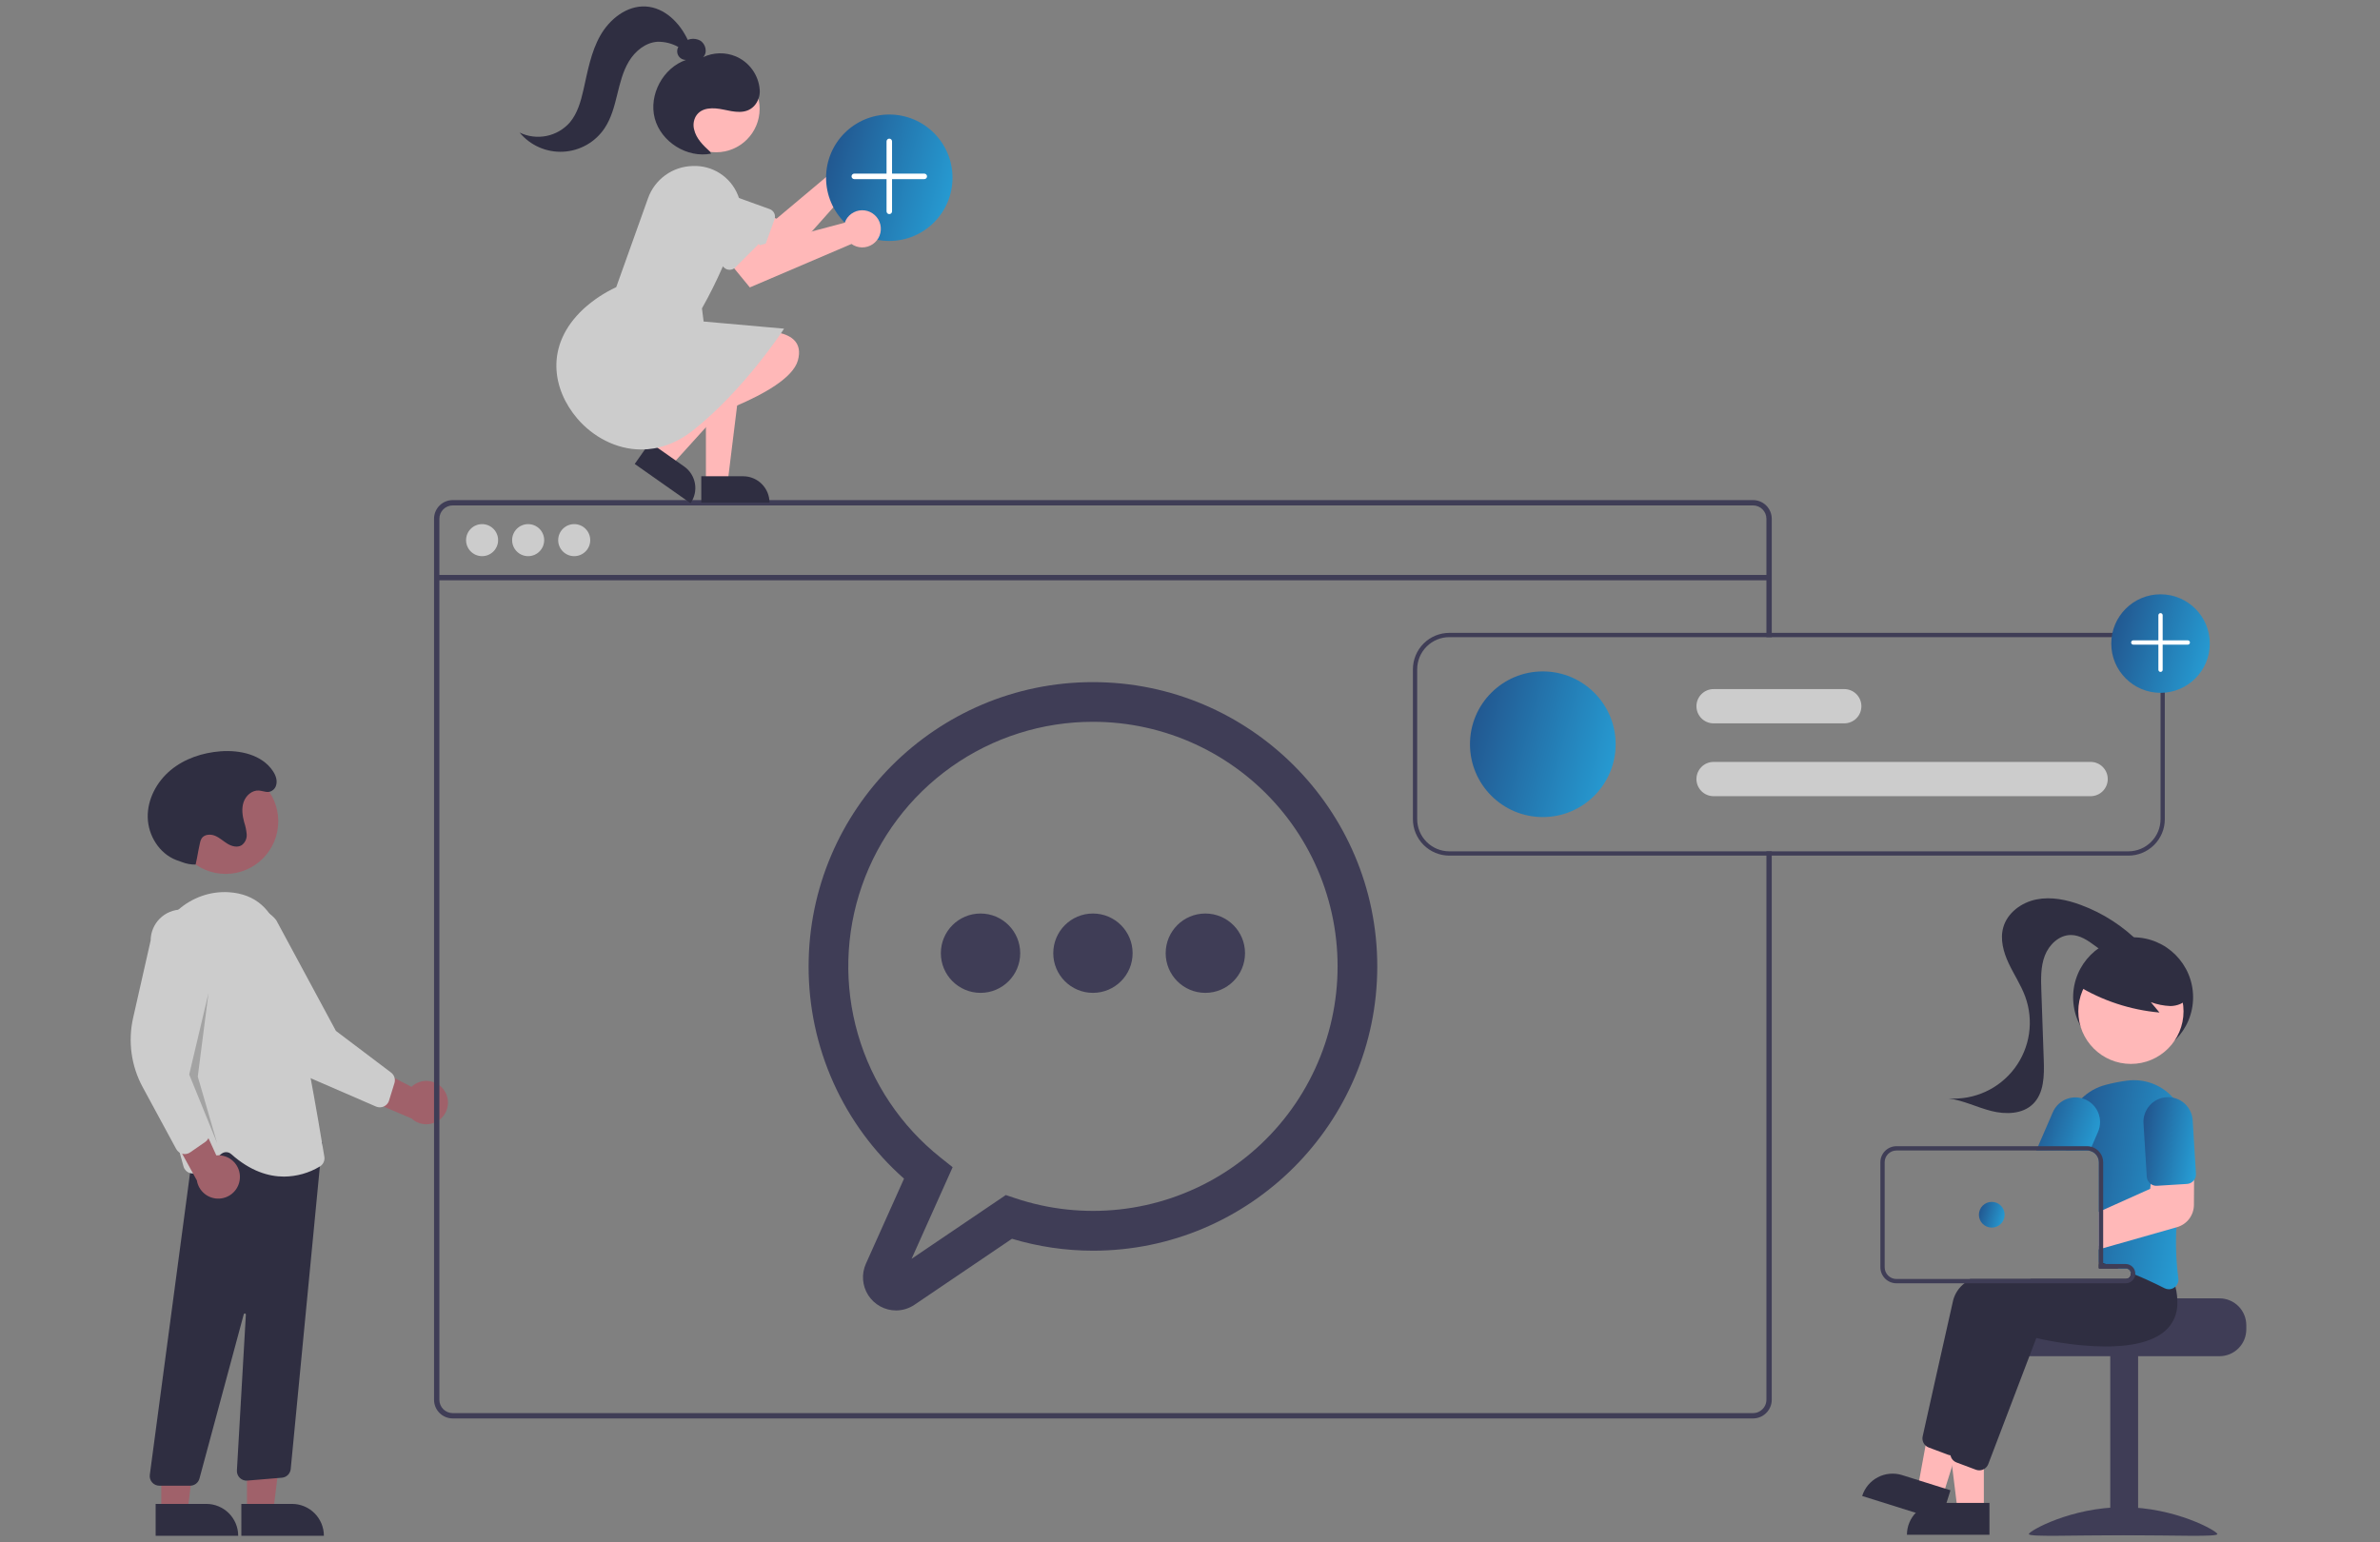 <svg width="1111" height="720" viewBox="0 0 1111 720" fill="none" xmlns="http://www.w3.org/2000/svg">
<rect x="0" y="0" width="1111" height="720" fill="#808080" stroke="none"/>
<g clip-path="url(#clip0_225_716)">
<path d="M207.409 509.154C206.599 507.927 205.529 506.893 204.276 506.124C203.023 505.356 201.616 504.871 200.156 504.705C198.695 504.539 197.216 504.695 195.822 505.162C194.428 505.629 193.154 506.396 192.088 507.41L160.334 491.019L162.308 509.484L192.16 522.217C193.98 523.894 196.353 524.845 198.828 524.889C201.302 524.934 203.707 524.069 205.587 522.459C207.467 520.848 208.69 518.605 209.026 516.152C209.362 513.7 208.786 511.21 207.409 509.154H207.409Z" fill="#A0616A"/>
<path d="M179.189 516.586C178.614 516.849 177.99 516.989 177.358 516.996C176.726 517.003 176.1 516.876 175.52 516.625L145.357 503.541C135.044 499.069 126.707 491.003 121.895 480.843L106.038 447.372C104.868 445.869 104.006 444.149 103.501 442.312C102.995 440.475 102.857 438.557 103.094 436.666C103.331 434.776 103.938 432.951 104.88 431.295C105.823 429.639 107.083 428.186 108.588 427.017C110.093 425.849 111.813 424.989 113.651 424.486C115.488 423.983 117.407 423.847 119.297 424.086C121.187 424.325 123.012 424.934 124.666 425.879C126.321 426.824 127.773 428.085 128.939 429.592L156.812 481.305L182.549 500.747C183.285 501.306 183.833 502.078 184.116 502.958C184.4 503.838 184.407 504.784 184.135 505.668L181.609 513.827C181.338 514.702 180.806 515.474 180.086 516.039C179.809 516.256 179.508 516.439 179.189 516.586Z" fill="#CCCCCC"/>
<path d="M105.34 408.008C118.905 408.008 129.901 397.012 129.901 383.447C129.901 369.883 118.905 358.886 105.34 358.886C91.776 358.886 80.779 369.883 80.779 383.447C80.779 397.012 91.776 408.008 105.34 408.008Z" fill="#A0616A"/>
<path d="M115.289 705.644L127.548 705.643L133.381 658.355L115.286 658.356L115.289 705.644Z" fill="#A0616A"/>
<path d="M151.193 717.026L112.662 717.028L112.661 702.141L136.305 702.14C140.254 702.14 144.04 703.708 146.832 706.5C149.624 709.291 151.193 713.078 151.193 717.026L151.193 717.026Z" fill="#2F2E41"/>
<path d="M75.289 705.644L87.548 705.643L93.381 658.355L75.286 658.356L75.289 705.644Z" fill="#A0616A"/>
<path d="M111.193 717.026L72.662 717.028L72.662 702.141L96.305 702.14C100.254 702.14 104.04 703.708 106.832 706.5C109.624 709.291 111.193 713.078 111.193 717.026L111.193 717.026Z" fill="#2F2E41"/>
<path d="M71.007 692.108C70.585 691.626 70.271 691.059 70.085 690.445C69.9 689.831 69.848 689.185 69.933 688.549L91.397 527.564L144.726 536.621L150.417 533.206L135.7 685.95C135.577 686.981 135.103 687.938 134.357 688.661C133.611 689.383 132.638 689.825 131.603 689.914L115.456 691.259C114.814 691.313 114.168 691.228 113.561 691.011C112.955 690.793 112.402 690.448 111.941 689.998C111.48 689.549 111.12 689.005 110.887 688.405C110.654 687.804 110.552 687.16 110.589 686.517L114.77 613.775C114.777 613.652 114.739 613.53 114.661 613.433C114.584 613.336 114.474 613.272 114.351 613.252C114.229 613.232 114.104 613.258 114 613.325C113.896 613.392 113.82 613.495 113.788 613.615L93.105 690.315C92.846 691.27 92.281 692.113 91.496 692.715C90.711 693.316 89.749 693.643 88.76 693.644H74.393C73.752 693.644 73.118 693.507 72.534 693.242C71.95 692.977 71.43 692.591 71.007 692.108Z" fill="#2F2E41"/>
<path d="M107.94 538.833C107.328 538.278 106.541 537.956 105.716 537.922C104.891 537.887 104.08 538.143 103.424 538.644L92.762 546.937C92.182 547.39 91.5 547.693 90.775 547.82C90.05 547.948 89.305 547.895 88.606 547.667C87.906 547.44 87.273 547.044 86.762 546.514C86.251 545.985 85.878 545.338 85.675 544.631C80.445 526.315 68.597 480.213 71.516 447.764C73.17 429.372 89.053 415.393 106.921 416.566C119.136 417.381 127.173 424.427 130.807 437.51C139.729 469.633 149.535 528.554 151.41 540.041C151.558 540.932 151.433 541.847 151.052 542.666C150.67 543.485 150.051 544.169 149.273 544.63C144.229 547.658 138.465 549.28 132.581 549.327C125.462 549.327 116.926 546.848 107.94 538.833Z" fill="#CCCCCC"/>
<path d="M111.963 550.259C112.083 548.794 111.879 547.32 111.368 545.942C110.856 544.564 110.048 543.315 109.001 542.283C107.955 541.25 106.694 540.46 105.309 539.968C103.924 539.475 102.448 539.293 100.984 539.432L86.112 506.939L76.271 522.687L91.902 551.128C92.3 553.571 93.58 555.783 95.5 557.346C97.42 558.908 99.846 559.711 102.319 559.604C104.792 559.497 107.139 558.487 108.917 556.764C110.694 555.042 111.778 552.727 111.963 550.259Z" fill="#A0616A"/>
<path d="M85.171 538.692C84.556 538.545 83.979 538.27 83.478 537.885C82.976 537.5 82.561 537.014 82.26 536.459L66.601 507.549C61.245 497.666 59.663 486.174 62.146 475.211L70.325 439.088C70.332 437.183 70.715 435.298 71.451 433.541C72.188 431.784 73.263 430.19 74.616 428.849C75.969 427.508 77.573 426.446 79.336 425.725C81.099 425.005 82.987 424.638 84.892 424.648C86.797 424.657 88.681 425.042 90.437 425.78C92.194 426.518 93.787 427.595 95.127 428.949C96.466 430.303 97.526 431.908 98.245 433.672C98.964 435.436 99.329 437.324 99.317 439.229L89.336 497.122L97.59 528.302C97.824 529.197 97.779 530.142 97.459 531.01C97.139 531.877 96.56 532.626 95.801 533.154L88.778 538.015C88.025 538.536 87.13 538.815 86.214 538.815C85.863 538.815 85.513 538.774 85.171 538.692Z" fill="#CCCCCC"/>
<path opacity="0.2" d="M97.325 463.644L88.325 501.644L101.325 533.644L92.325 502.644L97.325 463.644Z" fill="black"/>
<path d="M91.325 403.644C89.14 403.685 86.969 403.292 84.937 402.488C84.043 402.144 83.114 401.861 82.222 401.516C74.34 398.471 69.148 390.077 68.962 381.629C68.776 373.182 73.151 364.983 79.647 359.58C86.143 354.176 94.557 351.402 102.982 350.761C112.057 350.07 122.276 352.371 127.347 359.929C128.697 361.941 129.641 364.381 128.841 366.81C128.602 367.543 128.174 368.201 127.6 368.716C125.336 370.731 123.078 369.216 120.769 369.082C117.596 368.898 114.746 371.467 113.722 374.476C112.697 377.485 113.148 380.798 113.975 383.867C114.605 385.713 115.003 387.632 115.158 389.577C115.224 390.552 115.041 391.528 114.625 392.413C114.208 393.298 113.573 394.061 112.779 394.631C110.796 395.83 108.192 395.136 106.208 393.94C104.224 392.743 102.51 391.079 100.367 390.199C98.223 389.318 95.344 389.513 94.097 391.466C93.7 392.176 93.432 392.951 93.304 393.754C92.186 398.849 92.443 398.549 91.325 403.644L91.325 403.644Z" fill="#2F2E41"/>
<path d="M818.334 233.48H211.334C209.022 233.482 206.805 234.401 205.17 236.036C203.535 237.671 202.616 239.888 202.614 242.2V653.52C202.616 655.832 203.535 658.049 205.17 659.684C206.805 661.319 209.022 662.238 211.334 662.24H818.334C819.595 662.24 820.84 661.966 821.985 661.438C823.13 660.91 824.146 660.139 824.964 659.18C825.033 659.105 825.097 659.025 825.154 658.94C825.674 658.304 826.096 657.592 826.404 656.83C826.843 655.782 827.067 654.656 827.063 653.52V397.47H824.574V653.52C824.575 654.736 824.216 655.926 823.544 656.94C822.946 657.832 822.135 658.561 821.184 659.06C820.303 659.515 819.325 659.752 818.334 659.75H211.334C209.682 659.748 208.099 659.091 206.931 657.923C205.763 656.755 205.106 655.172 205.104 653.52V242.2C205.106 240.548 205.763 238.965 206.931 237.797C208.099 236.629 209.682 235.972 211.334 235.97H818.334C819.987 235.97 821.573 236.626 822.743 237.794C823.913 238.962 824.571 240.547 824.574 242.2V297.47H827.064V242.2C827.061 239.886 826.14 237.668 824.503 236.033C822.867 234.398 820.648 233.48 818.334 233.48Z" fill="#3F3D56"/>
<path d="M825.812 268.433H203.855V270.926H825.812V268.433Z" fill="#3F3D56"/>
<path d="M225.044 259.658C229.174 259.658 232.522 256.31 232.522 252.18C232.522 248.05 229.174 244.701 225.044 244.701C220.914 244.701 217.565 248.05 217.565 252.18C217.565 256.31 220.914 259.658 225.044 259.658Z" fill="#CCCCCC"/>
<path d="M246.544 259.658C250.675 259.658 254.023 256.31 254.023 252.18C254.023 248.05 250.675 244.701 246.544 244.701C242.414 244.701 239.066 248.05 239.066 252.18C239.066 256.31 242.414 259.658 246.544 259.658Z" fill="#CCCCCC"/>
<path d="M268.045 259.658C272.175 259.658 275.523 256.31 275.523 252.18C275.523 248.05 272.175 244.701 268.045 244.701C263.915 244.701 260.566 248.05 260.566 252.18C260.566 256.31 263.915 259.658 268.045 259.658Z" fill="#CCCCCC"/>
<path d="M418.256 611.824C415.682 611.812 413.151 611.159 410.893 609.922C408.635 608.686 406.721 606.905 405.324 604.743C403.928 602.58 403.093 600.103 402.894 597.537C402.696 594.97 403.141 592.394 404.19 590.043L422.006 550.293C407.974 537.882 396.746 522.626 389.066 505.54C381.386 488.454 377.431 469.929 377.465 451.197C377.465 378.012 437.005 318.47 510.191 318.47C583.378 318.47 642.918 378.012 642.918 451.197C642.918 524.382 583.378 583.924 510.191 583.924C497.389 583.911 484.656 582.035 472.393 578.356L426.924 609.139C424.369 610.882 421.349 611.818 418.256 611.824ZM510.191 336.99C486.505 336.976 463.402 344.332 444.083 358.036C424.765 371.741 410.188 391.117 402.374 413.477C394.56 435.837 393.896 460.074 400.474 482.828C407.052 505.583 420.546 525.727 439.085 540.469L444.698 544.945L425.528 587.719L469.519 557.937L473.863 559.396C489.554 564.668 506.205 566.464 522.66 564.661C539.115 562.858 554.981 557.498 569.158 548.954C583.336 540.409 595.486 528.884 604.767 515.177C614.047 501.469 620.236 485.908 622.905 469.571C625.573 453.234 624.658 436.512 620.221 420.565C615.785 404.617 607.933 389.824 597.211 377.212C586.489 364.601 573.153 354.471 558.127 347.526C543.101 340.58 526.745 336.985 510.191 336.99Z" fill="#3F3D56"/>
<path d="M510.191 463.544C520.42 463.544 528.711 455.252 528.711 445.023C528.711 434.795 520.42 426.503 510.191 426.503C499.963 426.503 491.671 434.795 491.671 445.023C491.671 455.252 499.963 463.544 510.191 463.544Z" fill="#3F3D56"/>
<path d="M457.718 463.544C467.947 463.544 476.238 455.252 476.238 445.023C476.238 434.795 467.947 426.503 457.718 426.503C447.49 426.503 439.198 434.795 439.198 445.023C439.198 455.252 447.49 463.544 457.718 463.544Z" fill="#3F3D56"/>
<path d="M562.665 463.544C572.893 463.544 581.185 455.252 581.185 445.023C581.185 434.795 572.893 426.503 562.665 426.503C552.437 426.503 544.145 434.795 544.145 445.023C544.145 455.252 552.437 463.544 562.665 463.544Z" fill="#3F3D56"/>
<path d="M975.912 371.722H799.912C797.79 371.722 795.756 370.879 794.255 369.379C792.755 367.878 791.912 365.844 791.912 363.722C791.912 361.6 792.755 359.565 794.255 358.065C795.756 356.565 797.79 355.722 799.912 355.722H975.912C978.034 355.722 980.069 356.565 981.569 358.065C983.069 359.565 983.912 361.6 983.912 363.722C983.912 365.844 983.069 367.878 981.569 369.379C980.069 370.879 978.034 371.722 975.912 371.722Z" fill="#CCCCCC"/>
<path d="M860.912 337.722H799.912C797.79 337.722 795.756 336.879 794.255 335.379C792.755 333.878 791.912 331.844 791.912 329.722C791.912 327.6 792.755 325.565 794.255 324.065C795.756 322.565 797.79 321.722 799.912 321.722H860.912C863.034 321.722 865.069 322.565 866.569 324.065C868.069 325.565 868.912 327.6 868.912 329.722C868.912 331.844 868.069 333.878 866.569 335.379C865.069 336.879 863.034 337.722 860.912 337.722Z" fill="#CCCCCC"/>
<path d="M720.195 381.47C738.973 381.47 754.195 366.248 754.195 347.47C754.195 328.692 738.973 313.47 720.195 313.47C701.418 313.47 686.195 328.692 686.195 347.47C686.195 366.248 701.418 381.47 720.195 381.47Z" fill="url(#paint0_linear_225_716)"/>
<path d="M993.554 295.47H676.554C672.047 295.476 667.727 297.269 664.54 300.456C661.353 303.643 659.56 307.963 659.554 312.47V382.47C659.56 386.977 661.353 391.297 664.54 394.484C667.727 397.671 672.047 399.464 676.554 399.47H993.554C998.06 399.464 1002.38 397.671 1005.57 394.484C1008.75 391.297 1010.55 386.977 1010.55 382.47V312.47C1010.55 307.963 1008.75 303.643 1005.57 300.456C1002.38 297.269 998.06 295.476 993.554 295.47ZM1008.55 382.47C1008.55 386.447 1006.97 390.259 1004.15 393.071C1001.34 395.883 997.53 397.465 993.554 397.47H676.554C672.577 397.465 668.764 395.883 665.952 393.071C663.14 390.259 661.559 386.447 661.554 382.47V312.47C661.559 308.493 663.14 304.681 665.952 301.869C668.764 299.057 672.577 297.475 676.554 297.47H993.554C997.53 297.475 1001.34 299.057 1004.15 301.869C1006.97 304.681 1008.55 308.493 1008.55 312.47V382.47Z" fill="#3F3D56"/>
<path d="M1008.55 323.47C1021.26 323.47 1031.55 313.173 1031.55 300.47C1031.55 287.767 1021.26 277.47 1008.55 277.47C995.851 277.47 985.554 287.767 985.554 300.47C985.554 313.173 995.851 323.47 1008.55 323.47Z" fill="url(#paint1_linear_225_716)"/>
<path d="M1007.85 313.405C1007.75 313.312 1007.68 313.202 1007.63 313.081C1007.58 312.959 1007.55 312.829 1007.55 312.698V287.242C1007.55 286.977 1007.66 286.723 1007.85 286.535C1008.03 286.348 1008.29 286.242 1008.55 286.242C1008.82 286.242 1009.07 286.348 1009.26 286.535C1009.45 286.723 1009.55 286.977 1009.55 287.242V312.698C1009.55 312.896 1009.49 313.089 1009.39 313.253C1009.28 313.418 1009.12 313.546 1008.94 313.622C1008.75 313.697 1008.55 313.717 1008.36 313.679C1008.16 313.64 1007.99 313.545 1007.85 313.405Z" fill="white"/>
<path d="M995.119 300.677C994.979 300.537 994.883 300.359 994.845 300.165C994.806 299.971 994.826 299.77 994.902 299.587C994.978 299.405 995.106 299.249 995.27 299.139C995.435 299.029 995.628 298.97 995.826 298.97H1021.28C1021.55 298.97 1021.8 299.075 1021.99 299.263C1022.18 299.45 1022.28 299.705 1022.28 299.97C1022.28 300.235 1022.18 300.489 1021.99 300.677C1021.8 300.865 1021.55 300.97 1021.28 300.97H995.826C995.694 300.97 995.564 300.944 995.443 300.894C995.322 300.844 995.211 300.77 995.119 300.677Z" fill="white"/>
<path d="M1036.09 606.176H988.077C988.077 607.556 938.597 608.676 938.597 608.676C937.821 609.261 937.113 609.932 936.487 610.676C934.608 612.918 933.581 615.751 933.587 618.676V620.676C933.588 623.991 934.906 627.17 937.249 629.514C939.593 631.858 942.772 633.175 946.087 633.176H1036.09C1039.4 633.174 1042.58 631.856 1044.92 629.512C1047.27 627.169 1048.58 623.991 1048.59 620.676V618.676C1048.58 615.363 1047.26 612.186 1044.92 609.843C1042.58 607.5 1039.4 606.181 1036.09 606.176Z" fill="#3F3D56"/>
<path d="M998.082 632.68H985.082V716.68H998.082V632.68Z" fill="#3F3D56"/>
<path d="M1035.08 716.223C1035.08 717.628 1015.38 716.766 991.082 716.766C966.781 716.766 947.082 717.628 947.082 716.223C947.082 714.819 966.781 703.68 991.082 703.68C1015.38 703.68 1035.08 714.819 1035.08 716.223Z" fill="#3F3D56"/>
<path d="M995.753 493.608C1011.22 493.608 1023.75 481.072 1023.75 465.608C1023.75 450.145 1011.22 437.608 995.753 437.608C980.289 437.608 967.753 450.145 967.753 465.608C967.753 481.072 980.289 493.608 995.753 493.608Z" fill="#2F2E41"/>
<path d="M926.073 705.175L913.813 705.174L907.98 657.886L926.075 657.887L926.073 705.175Z" fill="#FFB8B8"/>
<path d="M905.056 701.671H928.7V716.558H890.169C890.169 712.61 891.737 708.823 894.529 706.032C897.321 703.24 901.108 701.671 905.056 701.671Z" fill="#2F2E41"/>
<path d="M906.935 698.332L895.238 694.661L903.83 647.796L921.094 653.214L906.935 698.332Z" fill="#FFB8B8"/>
<path d="M887.931 688.697L910.491 695.777L906.033 709.981L869.27 698.444C870.452 694.677 873.083 691.534 876.582 689.706C880.082 687.878 884.164 687.515 887.931 688.697Z" fill="#2F2E41"/>
<path d="M1003.25 597.979C1002.97 595.596 1002.46 593.246 1001.73 590.959L999.444 588.079L993.484 580.599L993.224 580.609C992.783 580.629 990.953 580.729 988.124 580.949H988.094C986.344 581.089 984.203 581.269 981.774 581.499C981.134 581.569 980.464 581.629 979.774 581.699V592.139H992.274C992.881 592.14 993.468 592.362 993.924 592.763C994.38 593.164 994.675 593.717 994.754 594.319C994.763 594.429 994.774 594.529 994.774 594.639C994.773 595.302 994.51 595.938 994.041 596.407C993.572 596.876 992.937 597.139 992.274 597.139H919.674C918.748 597.753 917.86 598.421 917.013 599.139C914.456 601.119 912.613 603.878 911.763 606.999C907.524 625.639 899.794 660.399 897.513 670.609C897.348 671.379 897.386 672.178 897.622 672.928C897.859 673.678 898.287 674.354 898.863 674.889C899.289 675.286 899.789 675.595 900.334 675.799L909.354 679.179C909.724 679.316 910.111 679.407 910.504 679.449C910.553 679.449 910.593 679.459 910.644 679.459C910.737 679.468 910.83 679.471 910.924 679.469C911.836 679.466 912.725 679.187 913.476 678.669C914.228 678.152 914.805 677.42 915.134 676.569L922.254 657.889L933.224 629.089L937.564 617.699C942.594 618.879 984.794 628.219 998.924 613.169C1000.32 611.686 1001.42 609.952 1002.16 608.059C1003.35 604.841 1003.73 601.378 1003.25 597.979Z" fill="#2F2E41"/>
<path d="M1015.49 600.699C1015.27 599.809 1015.02 598.889 1014.73 597.959L1006.48 587.599L1006.22 587.609C1005.7 587.639 1003.23 587.769 999.443 588.079C995.144 588.439 989.133 589.019 982.383 589.929C982.184 589.949 981.974 589.979 981.774 590.009C981.113 590.099 980.443 590.189 979.774 590.289V592.139H992.274C992.881 592.14 993.467 592.362 993.924 592.763C994.38 593.164 994.675 593.717 994.753 594.319C994.763 594.429 994.774 594.529 994.774 594.639C994.773 595.302 994.51 595.938 994.041 596.407C993.572 596.875 992.936 597.139 992.274 597.139H948.093C946.164 597.769 944.303 598.429 942.523 599.139C933.184 602.839 926.193 607.689 924.763 613.999C924.283 616.119 923.753 618.449 923.193 620.929C921.113 630.149 918.584 641.439 916.293 651.699V651.709C915.823 653.829 915.354 655.889 914.903 657.889C912.993 666.489 911.374 673.779 910.513 677.609C910.493 677.719 910.474 677.819 910.453 677.929V677.949C910.354 678.724 910.45 679.511 910.733 680.239L910.743 680.249V680.259C911.018 680.956 911.466 681.572 912.044 682.049C912.43 682.368 912.866 682.621 913.334 682.799L922.354 686.179C922.856 686.367 923.387 686.465 923.923 686.469C924.675 686.471 925.415 686.282 926.073 685.919C927.019 685.407 927.749 684.573 928.133 683.569L947.553 632.609L950.563 624.699C955.593 625.879 997.793 635.209 1011.92 620.169C1014.71 617.148 1016.31 613.211 1016.4 609.099C1016.5 606.27 1016.2 603.441 1015.49 600.699Z" fill="#2F2E41"/>
<path d="M1014.38 512.479C1014.22 512.289 1014.05 512.099 1013.87 511.919C1011.21 509.119 1007.92 506.99 1004.28 505.705C1000.63 504.421 996.734 504.018 992.903 504.529C989.562 504.968 986.252 505.619 982.993 506.479C978.785 507.561 974.931 509.722 971.813 512.749C969.385 515.104 967.472 517.938 966.196 521.071C964.921 524.204 964.31 527.568 964.403 530.949C964.443 532.319 964.453 533.719 964.434 535.139C964.434 535.799 964.423 536.469 964.414 537.139H974.273C974.701 537.138 975.128 537.188 975.543 537.289C976.747 537.577 977.818 538.261 978.585 539.231C979.353 540.202 979.771 541.402 979.773 542.639V589.159C980.443 589.349 981.113 589.539 981.773 589.739C981.983 589.809 982.184 589.869 982.383 589.929C982.613 589.999 982.843 590.069 983.064 590.139C985.093 590.769 987.077 591.436 989.013 592.139H992.273C992.881 592.14 993.467 592.361 993.924 592.763C994.38 593.164 994.675 593.717 994.753 594.319C995.434 594.589 996.093 594.859 996.743 595.129C999.053 596.089 1001.24 597.049 1003.25 597.979C1005.96 599.219 1008.37 600.399 1010.39 601.429C1011.03 601.753 1011.73 601.924 1012.44 601.929C1013.38 601.926 1014.29 601.625 1015.04 601.069C1015.2 600.954 1015.35 600.83 1015.49 600.699C1016.03 600.197 1016.43 599.573 1016.67 598.879C1016.91 598.185 1016.98 597.444 1016.86 596.719C1015.83 588.864 1015.53 580.93 1015.96 573.019C1016.24 566.369 1016.84 559.549 1017.62 552.959C1018.04 549.389 1018.51 545.889 1019 542.519C1019.47 539.299 1019.97 536.209 1020.46 533.289C1021.11 529.586 1020.89 525.786 1019.84 522.178C1018.78 518.571 1016.92 515.253 1014.38 512.479Z" fill="url(#paint2_linear_225_716)"/>
<path d="M973.393 513.299C972.88 513.079 972.352 512.895 971.813 512.749C969.149 512.032 966.314 512.296 963.829 513.495C961.343 514.694 959.371 516.747 958.273 519.279L951.403 535.139L950.543 537.139H974.273C974.701 537.138 975.128 537.188 975.543 537.289L976.343 535.439L979.383 528.419C980.591 525.62 980.638 522.455 979.515 519.621C978.392 516.786 976.191 514.512 973.393 513.299Z" fill="url(#paint3_linear_225_716)"/>
<path d="M994.729 496.721C1008.29 496.721 1019.29 485.724 1019.29 472.16C1019.29 458.595 1008.29 447.599 994.729 447.599C981.165 447.599 970.168 458.595 970.168 472.16C970.168 485.724 981.165 496.721 994.729 496.721Z" fill="#FFB8B8"/>
<path d="M969.726 460.093C981.36 467.194 994.475 471.516 1008.05 472.721L1004.01 467.88C1006.95 468.968 1010.05 469.583 1013.18 469.701C1016.31 469.653 1019.59 468.447 1021.37 465.87C1022.16 464.588 1022.63 463.134 1022.74 461.632C1022.85 460.129 1022.59 458.622 1021.99 457.24C1020.76 454.483 1018.85 452.087 1016.43 450.28C1012.14 446.888 1007.08 444.61 1001.7 443.648C996.317 442.686 990.781 443.071 985.584 444.767C982.019 445.833 978.826 447.881 976.372 450.677C974.043 453.549 969.561 456.108 970.753 459.608L969.726 460.093Z" fill="#2F2E41"/>
<path d="M998.859 440.272C991.112 432.416 981.738 426.354 971.396 422.513C964.757 420.053 957.531 418.534 950.591 419.93C943.65 421.327 937.087 426.128 935.15 432.938C933.567 438.506 935.202 444.502 937.659 449.744C940.116 454.985 943.397 459.846 945.384 465.283C947.411 470.831 948.021 476.798 947.158 482.641C946.294 488.485 943.985 494.02 940.44 498.745C936.895 503.469 932.226 507.234 926.857 509.696C921.488 512.159 915.588 513.241 909.695 512.846C916.514 513.76 922.8 516.965 929.466 518.671C936.131 520.376 943.998 520.261 948.952 515.485C954.193 510.433 954.298 502.218 954.044 494.943C953.668 484.128 953.291 473.313 952.914 462.498C952.722 456.982 952.558 451.29 954.547 446.142C956.536 440.994 961.263 436.487 966.782 436.534C970.964 436.569 974.666 439.103 978.021 441.602C981.375 444.1 984.925 446.766 989.091 447.138C993.257 447.51 998.014 444.426 997.702 440.255L998.859 440.272Z" fill="#2F2E41"/>
<path d="M1019 542.519L1004.98 542.899L1003.96 552.749L1003.73 555.029L981.773 564.889L979.773 565.789V583.319L981.773 582.749L988.093 580.949H988.124L1015.96 573.019L1016.28 572.929C1018.53 572.28 1020.51 570.922 1021.93 569.057C1023.34 567.192 1024.12 564.921 1024.14 562.579L1024.21 550.949L1024.27 542.379L1019 542.519Z" fill="#FFB8B8"/>
<path d="M1023.56 523.039C1023.38 519.995 1021.99 517.149 1019.7 515.128C1017.42 513.107 1014.42 512.077 1011.38 512.264C1008.33 512.451 1005.49 513.84 1003.47 516.125C1001.45 518.41 1000.42 521.405 1000.6 524.449L1002.13 549.409C1002.17 550.066 1002.36 550.706 1002.68 551.283C1002.99 551.86 1003.43 552.361 1003.96 552.749C1004.81 553.379 1005.85 553.688 1006.9 553.619L1017.62 552.959L1020.87 552.759C1021.47 552.73 1022.05 552.581 1022.58 552.322C1023.11 552.062 1023.59 551.697 1023.97 551.249C1024.06 551.154 1024.14 551.054 1024.21 550.949C1024.85 550.098 1025.16 549.049 1025.09 547.989L1023.56 523.039Z" fill="url(#paint4_linear_225_716)"/>
<path d="M983.063 590.139H981.773V590.009C981.113 590.099 980.443 590.189 979.773 590.289V592.139H989.013C987.073 591.439 985.09 590.773 983.063 590.139ZM983.063 590.139H981.773V590.009C981.113 590.099 980.443 590.189 979.773 590.289V592.139H989.013C987.073 591.439 985.09 590.773 983.063 590.139ZM992.273 590.139H981.773V542.639C981.77 541.013 981.238 539.432 980.259 538.134C979.28 536.835 977.906 535.89 976.343 535.439C975.672 535.237 974.974 535.136 974.273 535.139H885.273C883.285 535.142 881.379 535.933 879.973 537.339C878.567 538.745 877.776 540.651 877.773 542.639V591.639C877.774 593.628 878.565 595.535 879.971 596.942C881.377 598.348 883.285 599.139 885.273 599.139H992.273C993.381 599.137 994.449 598.727 995.274 597.988C996.098 597.248 996.622 596.23 996.743 595.129C996.764 594.967 996.774 594.803 996.773 594.639C996.772 593.446 996.297 592.303 995.453 591.459C994.61 590.616 993.466 590.141 992.273 590.139ZM994.773 594.639C994.773 595.302 994.51 595.938 994.041 596.407C993.572 596.875 992.936 597.139 992.273 597.139H885.273C883.815 597.138 882.417 596.559 881.385 595.527C880.354 594.496 879.774 593.098 879.773 591.639V542.639C879.774 541.181 880.354 539.782 881.385 538.751C882.417 537.72 883.815 537.14 885.273 537.139H974.273C974.701 537.138 975.128 537.188 975.543 537.289C976.747 537.577 977.818 538.261 978.585 539.231C979.353 540.202 979.771 541.402 979.773 542.639V592.139H992.273C992.881 592.14 993.467 592.362 993.924 592.763C994.38 593.164 994.675 593.717 994.753 594.319C994.763 594.429 994.773 594.529 994.773 594.639ZM983.063 590.139H981.773V590.009C981.113 590.099 980.443 590.189 979.773 590.289V592.139H989.013C987.073 591.439 985.09 590.773 983.063 590.139Z" fill="#3F3D56"/>
<path d="M929.771 573.141C933.084 573.141 935.771 570.454 935.771 567.141C935.771 563.827 933.084 561.141 929.771 561.141C926.457 561.141 923.771 563.827 923.771 567.141C923.771 570.454 926.457 573.141 929.771 573.141Z" fill="url(#paint5_linear_225_716)"/>
<path d="M393.854 74.368C393.832 74.825 393.845 75.283 393.895 75.737L362.493 102.091L353.129 98.701L346.165 112.165L366.638 121.91L400.968 83.386C402.701 83.701 404.49 83.48 406.095 82.754C407.7 82.027 409.045 80.829 409.953 79.319C410.86 77.809 411.287 76.058 411.175 74.3C411.064 72.542 410.42 70.859 409.328 69.476C408.237 68.093 406.751 67.075 405.067 66.557C403.383 66.039 401.581 66.046 399.901 66.577C398.221 67.108 396.743 68.138 395.663 69.529C394.583 70.921 393.952 72.609 393.854 74.368L393.854 74.368Z" fill="#FFB8B8"/>
<path d="M351.738 118.623L321.414 107.677C318.63 106.673 316.36 104.603 315.102 101.924C313.844 99.245 313.701 96.176 314.706 93.392C315.711 90.608 317.781 88.337 320.46 87.079C323.139 85.821 326.208 85.679 328.992 86.684L359.315 97.629C359.775 97.795 360.197 98.05 360.558 98.379C360.919 98.708 361.212 99.105 361.42 99.547C361.627 99.989 361.746 100.468 361.768 100.956C361.791 101.444 361.717 101.931 361.551 102.391L356.5 116.387C356.164 117.314 355.474 118.07 354.581 118.489C353.688 118.908 352.666 118.956 351.738 118.623V118.623Z" fill="#CCCCCC"/>
<path d="M329.53 225.252L339.664 225.251L344.485 186.161L329.528 186.162L329.53 225.252Z" fill="#FFB8B8"/>
<path d="M359.209 234.661L327.358 234.662L327.358 222.356L346.902 222.355C350.166 222.355 353.296 223.652 355.604 225.959C357.912 228.267 359.209 231.397 359.209 234.661L359.209 234.661Z" fill="#2F2E41"/>
<path d="M304.484 212.16L312.774 217.989L339.202 188.786L326.967 180.184L304.484 212.16Z" fill="#FFB8B8"/>
<path d="M322.35 234.929L296.295 216.609L303.373 206.543L319.361 217.784C322.031 219.661 323.846 222.522 324.406 225.737C324.967 228.953 324.227 232.259 322.35 234.929L322.35 234.929Z" fill="#2F2E41"/>
<path d="M351.705 154.836C351.705 154.836 376.996 151.852 372.457 168.264C367.917 184.675 317.336 198.849 317.336 198.849L351.705 154.836Z" fill="#FFB8B8"/>
<path d="M334.298 71.097C345.511 71.097 354.601 62.007 354.601 50.794C354.601 39.581 345.511 30.491 334.298 30.491C323.085 30.491 313.995 39.581 313.995 50.794C313.995 62.007 323.085 71.097 334.298 71.097Z" fill="#FFB8B8"/>
<path d="M269.55 195.488C257.998 182.036 253.955 161.39 272.379 144.219C276.929 140.083 282.081 136.661 287.658 134.072L302.507 92.547C304.049 88.21 306.877 84.448 310.613 81.76C314.35 79.073 318.816 77.588 323.418 77.505C327.886 77.312 332.304 78.507 336.065 80.926C339.827 83.345 342.747 86.869 344.425 91.014C346.238 95.232 346.446 99.967 345.008 104.326C340.588 118.091 334.783 131.373 327.683 143.967L328.451 150.109L365.982 153.445L365.632 154.014C365.45 154.311 347.081 182.298 323.582 200.874C315.548 207.226 307.239 209.858 299.397 209.857C287.506 209.857 276.691 203.803 269.55 195.488Z" fill="#CCCCCC"/>
<path d="M266.008 57.163C269.6 52.883 271.141 47.285 272.38 41.836C274.341 33.215 275.859 24.301 280.216 16.608C284.572 8.915 292.578 2.541 301.406 3.026C310.183 3.508 317.28 10.57 321.046 18.605C321.958 18.251 322.935 18.092 323.912 18.139C324.89 18.186 325.846 18.438 326.72 18.878C329.435 20.365 330.45 24.591 328.19 26.706C330.567 25.574 333.155 24.956 335.787 24.89C338.418 24.824 341.034 25.313 343.464 26.325C346.589 27.656 349.287 29.822 351.26 32.587C353.233 35.351 354.405 38.606 354.648 41.993C354.743 43.368 354.554 44.748 354.093 46.047C353.633 47.346 352.911 48.537 351.971 49.545C348.076 53.556 342.566 52.172 337.668 51.151C333.04 50.186 327.405 49.925 324.798 54.334C323.771 56.171 323.483 58.331 323.994 60.373C324.993 64.774 328.251 67.84 331.412 70.773L331.929 71.734C320.768 73.91 308.579 66.288 305.651 55.299C302.723 44.311 309.503 31.634 320.268 27.969C319.551 27.991 318.842 27.822 318.213 27.478C317.584 27.134 317.058 26.629 316.689 26.014C316.321 25.399 316.123 24.697 316.117 23.98C316.111 23.264 316.296 22.558 316.654 21.937C313.674 20.268 310.302 19.427 306.887 19.5C301.327 19.865 296.514 23.823 293.621 28.585C290.727 33.347 289.417 38.875 288.089 44.287C286.762 49.699 285.325 55.214 282.231 59.849C280.088 63.059 277.224 65.723 273.869 67.63C270.513 69.536 266.758 70.632 262.904 70.83C259.049 71.028 255.202 70.322 251.668 68.769C248.135 67.215 245.014 64.858 242.554 61.884C246.442 63.769 250.84 64.328 255.076 63.476C259.312 62.623 263.152 60.406 266.008 57.163Z" fill="#2F2E41"/>
<path d="M415.129 112.494C431.427 112.494 444.64 99.281 444.64 82.982C444.64 66.683 431.427 53.47 415.129 53.47C398.83 53.47 385.617 66.683 385.617 82.982C385.617 99.281 398.83 112.494 415.129 112.494Z" fill="url(#paint6_linear_225_716)"/>
<path d="M414.221 99.579C414.102 99.46 414.007 99.319 413.943 99.163C413.878 99.007 413.845 98.84 413.846 98.672V66.009C413.846 65.668 413.981 65.342 414.221 65.102C414.462 64.861 414.788 64.726 415.129 64.726C415.469 64.726 415.795 64.861 416.036 65.102C416.277 65.342 416.412 65.668 416.412 66.009V98.672C416.412 98.925 416.336 99.174 416.195 99.385C416.054 99.596 415.854 99.76 415.62 99.857C415.385 99.954 415.127 99.98 414.878 99.93C414.63 99.881 414.401 99.758 414.221 99.579H414.221Z" fill="white"/>
<path d="M397.89 83.248C397.71 83.068 397.588 82.84 397.539 82.591C397.489 82.342 397.515 82.084 397.612 81.849C397.709 81.615 397.873 81.415 398.084 81.273C398.295 81.132 398.543 81.057 398.797 81.057H431.46C431.8 81.057 432.127 81.192 432.367 81.433C432.608 81.674 432.743 82 432.743 82.34C432.743 82.68 432.608 83.007 432.367 83.248C432.127 83.488 431.8 83.623 431.46 83.623H398.797C398.629 83.624 398.462 83.591 398.306 83.526C398.15 83.462 398.009 83.367 397.89 83.248Z" fill="white"/>
<path d="M394.871 102.721C394.656 103.125 394.474 103.546 394.326 103.978L354.7 114.486L347.665 107.437L335.639 116.664L350.029 134.188L397.477 113.908C398.913 114.93 400.625 115.49 402.387 115.514C404.148 115.539 405.876 115.027 407.339 114.046C408.802 113.064 409.932 111.661 410.579 110.022C411.225 108.383 411.357 106.586 410.957 104.87C410.558 103.155 409.645 101.601 408.341 100.417C407.037 99.232 405.403 98.473 403.656 98.239C401.91 98.006 400.134 98.31 398.565 99.111C396.995 99.911 395.707 101.171 394.871 102.721L394.871 102.721Z" fill="#FFB8B8"/>
<path d="M337.939 124.879L315.143 102.083C314.104 101.047 313.279 99.817 312.716 98.462C312.153 97.107 311.862 95.655 311.861 94.188C311.86 92.721 312.148 91.268 312.709 89.912C313.269 88.557 314.092 87.325 315.129 86.287C316.167 85.25 317.399 84.427 318.754 83.867C320.11 83.306 321.563 83.018 323.03 83.019C324.497 83.02 325.949 83.311 327.304 83.874C328.659 84.437 329.889 85.262 330.925 86.301L353.721 109.097C354.066 109.442 354.34 109.852 354.527 110.304C354.714 110.755 354.81 111.239 354.81 111.727C354.81 112.216 354.714 112.699 354.527 113.151C354.34 113.602 354.066 114.012 353.721 114.357L343.2 124.879C342.501 125.575 341.555 125.966 340.569 125.966C339.583 125.966 338.637 125.575 337.939 124.879V124.879Z" fill="#CCCCCC"/>
</g>
<defs>
<linearGradient id="paint0_linear_225_716" x1="761.552" y1="389.81" x2="663.53" y2="362.897" gradientUnits="userSpaceOnUse">
<stop stop-color="#27AAE1"/>
<stop offset="1" stop-color="#214881"/>
</linearGradient>
<linearGradient id="paint1_linear_225_716" x1="1036.53" y1="329.112" x2="970.221" y2="310.906" gradientUnits="userSpaceOnUse">
<stop stop-color="#27AAE1"/>
<stop offset="1" stop-color="#214881"/>
</linearGradient>
<linearGradient id="paint2_linear_225_716" x1="1026.93" y1="613.901" x2="941.602" y2="600.357" gradientUnits="userSpaceOnUse">
<stop stop-color="#27AAE1"/>
<stop offset="1" stop-color="#214881"/>
</linearGradient>
<linearGradient id="paint3_linear_225_716" x1="983.546" y1="540.347" x2="941.863" y2="526.679" gradientUnits="userSpaceOnUse">
<stop stop-color="#27AAE1"/>
<stop offset="1" stop-color="#214881"/>
</linearGradient>
<linearGradient id="paint4_linear_225_716" x1="1027.76" y1="558.704" x2="990.724" y2="552.681" gradientUnits="userSpaceOnUse">
<stop stop-color="#27AAE1"/>
<stop offset="1" stop-color="#214881"/>
</linearGradient>
<linearGradient id="paint5_linear_225_716" x1="937.069" y1="574.612" x2="919.771" y2="569.863" gradientUnits="userSpaceOnUse">
<stop stop-color="#27AAE1"/>
<stop offset="1" stop-color="#214881"/>
</linearGradient>
<linearGradient id="paint6_linear_225_716" x1="451.026" y1="119.732" x2="365.943" y2="96.373" gradientUnits="userSpaceOnUse">
<stop stop-color="#27AAE1"/>
<stop offset="1" stop-color="#214881"/>
</linearGradient>
<clipPath id="clip0_225_716">
<rect width="987.587" height="714.028" fill="white" transform="translate(61 3)"/>
</clipPath>
</defs>
</svg>
